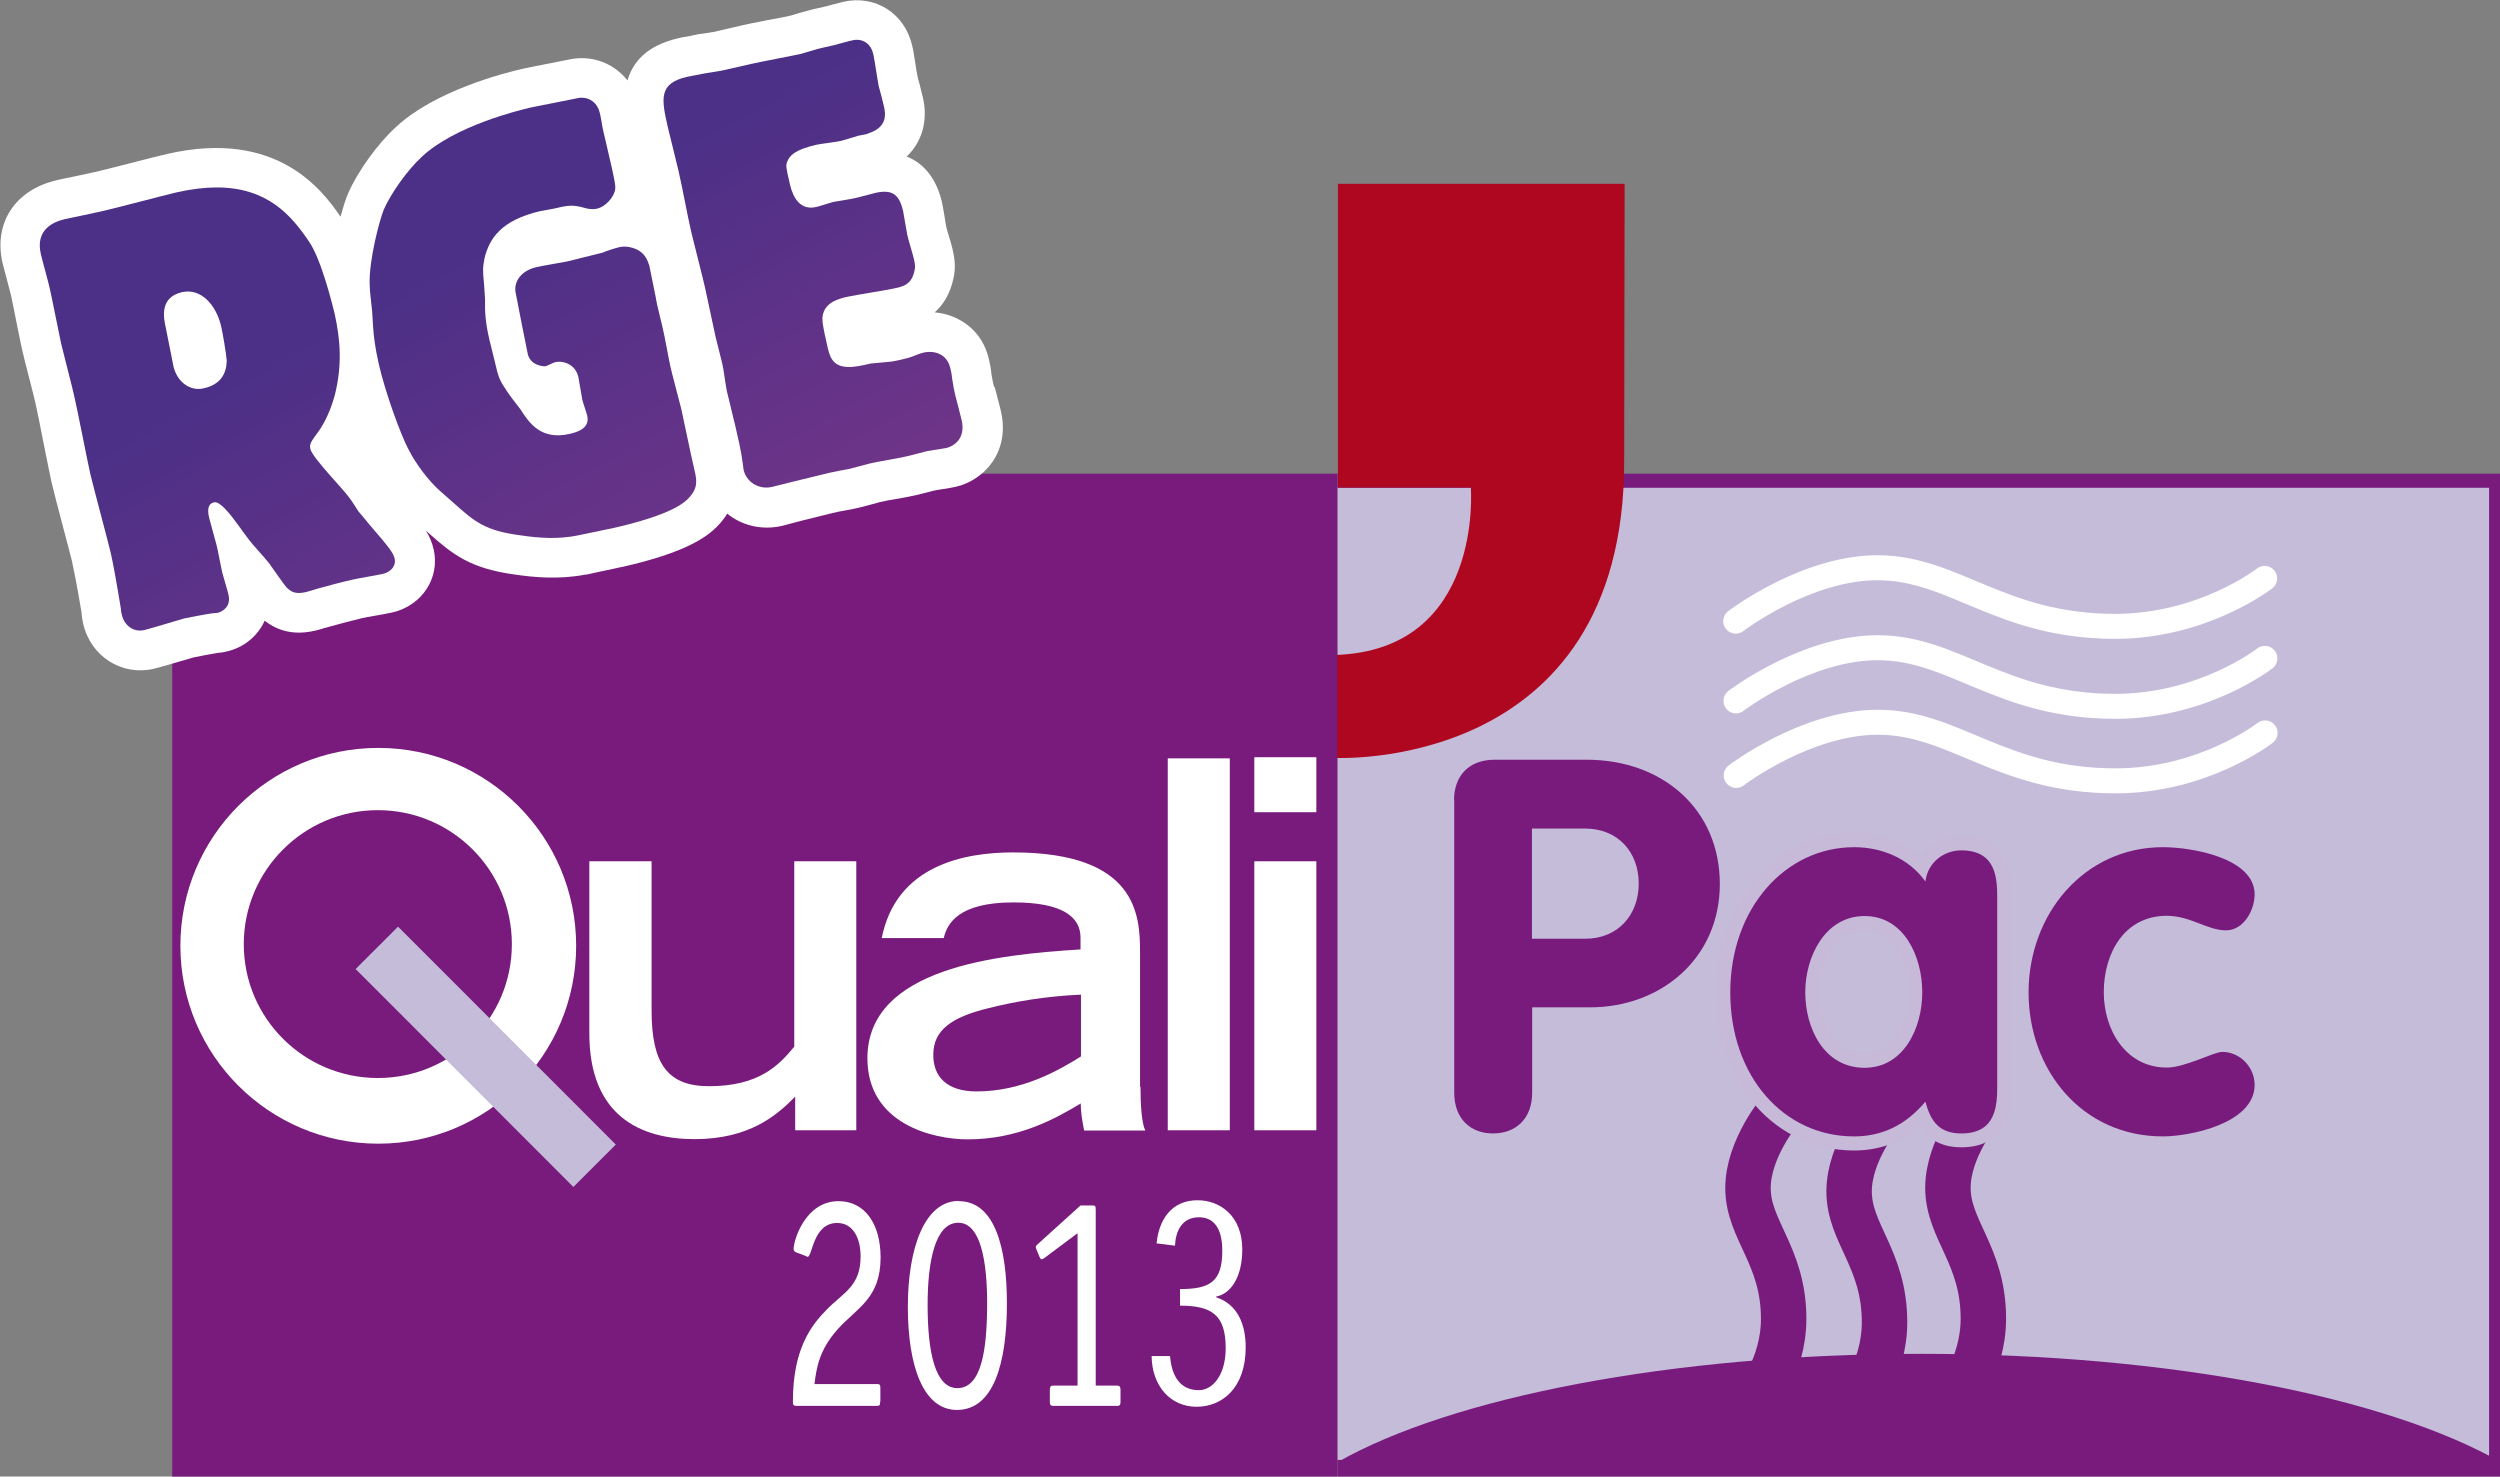 <?xml version="1.0" encoding="UTF-8"?>
<svg id="Calque_1" data-name="Calque 1" xmlns="http://www.w3.org/2000/svg" xmlns:xlink="http://www.w3.org/1999/xlink" viewBox="0 0 110.04 64.99">
  <rect x="0" y="0" width="110.04" height="64.99" fill="#808080" stroke="none"/>
  <defs>
    <style>
      .cls-1 {
        fill: #fff;
      }

      .cls-2 {
        fill: url(#Dégradé_sans_nom_2-2);
      }

      .cls-3 {
        fill: url(#Dégradé_sans_nom_2);
      }

      .cls-4 {
        fill: #af071f;
      }

      .cls-5 {
        fill: #c7b9d8;
      }

      .cls-6 {
        fill: #c5bcda;
      }

      .cls-7 {
        stroke: #fff;
        stroke-width: 1.1px;
      }

      .cls-7, .cls-8, .cls-9 {
        fill: none;
      }

      .cls-7, .cls-9 {
        stroke-linecap: round;
        stroke-linejoin: round;
      }

      .cls-10 {
        fill: url(#Dégradé_sans_nom_2-3);
      }

      .cls-9 {
        stroke: #781b7d;
        stroke-width: 2px;
      }

      .cls-11 {
        fill: #781b7d;
      }
    </style>
    <linearGradient id="Dégradé_sans_nom_2" data-name="Dégradé sans nom 2" x1="8.82" y1="17.62" x2="20.95" y2="40.45" gradientUnits="userSpaceOnUse">
      <stop offset="0" stop-color="#4c3087"/>
      <stop offset="1" stop-color="#803689"/>
    </linearGradient>
    <linearGradient id="Dégradé_sans_nom_2-2" data-name="Dégradé sans nom 2" x1="21.43" y1="10.92" x2="33.57" y2="33.74" xlink:href="#Dégradé_sans_nom_2"/>
    <linearGradient id="Dégradé_sans_nom_2-3" data-name="Dégradé sans nom 2" x1="32.21" y1="5.19" x2="44.34" y2="28.01" xlink:href="#Dégradé_sans_nom_2"/>
  </defs>
  <rect class="cls-11" x="58.87" y="20.85" width="51.31" height="44.14"/>
  <rect class="cls-6" x="58.87" y="21.47" width="50.69" height="42.79"/>
  <path class="cls-4" d="m58.89,8.09v13.37h5.85s.58,7.18-5.99,7.37l-.03,4.53s12.77.69,12.77-13.04l.02-12.23h-12.62"/>
  <rect class="cls-11" x="7.58" y="20.85" width="51.28" height="44.14"/>
  <path class="cls-1" d="m16.65,32.92c-4.81,0-8.71,3.9-8.71,8.71s3.9,8.71,8.71,8.71,8.71-3.9,8.71-8.71-3.9-8.71-8.71-8.71m-.02,14.53c-3.26,0-5.9-2.64-5.9-5.89s2.64-5.9,5.9-5.9,5.9,2.64,5.9,5.9-2.64,5.89-5.9,5.89"/>
  <rect class="cls-6" x="20.06" y="39.73" width="2.64" height="13.56" transform="translate(-26.62 28.73) rotate(-44.98)"/>
  <path class="cls-1" d="m37.69,49.75h-2.69v-1.48c-.82.84-2.03,1.87-4.43,1.87s-4.63-1.04-4.63-4.65v-7.58h2.74v6.57c0,2.34.7,3.33,2.53,3.33,2.18,0,3.06-.9,3.75-1.74v-8.16h2.73v11.84Z"/>
  <path class="cls-1" d="m50.2,47.84c0,.79.05,1.58.21,1.92h-2.69c-.08-.4-.15-.79-.15-1.19-1.1.66-2.73,1.58-4.98,1.58-1.5,0-4.41-.66-4.41-3.57,0-3.99,5.72-4.56,9.38-4.79v-.52c0-.91-.79-1.55-2.95-1.55-2.41,0-2.92.92-3.07,1.57h-2.73c.64-3.22,3.66-3.77,5.78-3.77,5.48,0,5.59,2.78,5.59,4.41v5.91Zm-2.62-4.06c-1.53.07-2.86.29-4.09.6-1.63.4-2.39.97-2.41,2.01-.02,1.01.61,1.65,1.9,1.65,1.99,0,3.58-.9,4.6-1.54v-2.71Z"/>
  <rect class="cls-1" x="51.4" y="33.38" width="2.73" height="16.37"/>
  <path class="cls-1" d="m55.21,33.33h2.73v2.42h-2.73v-2.42Zm0,4.58h2.73v11.84h-2.73v-11.84Z"/>
  <path class="cls-7" d="m76.42,34.13s3.07-2.34,6.24-2.34c3.38,0,5.4,2.58,10.46,2.58,3.88,0,6.58-2.11,6.58-2.11m-23.29-1.41s3.07-2.34,6.24-2.34c3.38,0,5.4,2.58,10.46,2.58,3.88,0,6.58-2.11,6.58-2.11m-23.29-1.64s3.07-2.35,6.24-2.35c3.38,0,5.4,2.58,10.46,2.58,3.88,0,6.58-2.11,6.58-2.11"/>
  <path class="cls-9" d="m87.16,48.85s-1.42,1.69-1.42,3.43c0,1.86,1.56,2.97,1.56,5.76,0,2.13-1.28,3.62-1.28,3.62m-3.21-12.65s-1.42,1.69-1.42,3.43c0,1.86,1.56,2.97,1.56,5.76,0,2.13-1.28,3.62-1.28,3.62m-3.3-12.96s-1.43,1.69-1.43,3.43c0,1.86,1.57,2.97,1.57,5.76,0,2.13-1.28,3.62-1.28,3.62"/>
  <path class="cls-11" d="m64,35.23c0-1.07.64-1.79,1.79-1.79h4.05c3.36,0,5.86,2.2,5.86,5.47s-2.59,5.43-5.72,5.43h-2.54v3.76c0,1.15-.73,1.79-1.72,1.79s-1.71-.64-1.71-1.79v-12.87Zm3.43,6.09h2.34c1.45,0,2.36-1.05,2.36-2.43s-.91-2.42-2.36-2.42h-2.34v4.85Z"/>
  <path class="cls-11" d="m81.61,50.33c-3.34,0-5.76-2.8-5.76-6.65s2.53-6.7,5.76-6.7c1.19,0,2.25.42,3.01,1.18.31-.62.96-1.05,1.71-1.05,1.89,0,1.89,1.67,1.89,2.47v8.15c0,.8,0,2.47-1.89,2.47-1,0-1.46-.52-1.71-1.11-.85.83-1.86,1.25-3.01,1.25m.46-9.71c-1.58,0-2.3,1.58-2.3,3.05s.72,3.01,2.3,3.01c1.47,0,2.23-1.51,2.23-3.01,0-1.23-.59-3.05-2.23-3.05"/>
  <path class="cls-5" d="m81.61,37.29c1.21,0,2.4.48,3.14,1.51.09-.8.77-1.37,1.58-1.37,1.58,0,1.58,1.31,1.58,2.15v8.15c0,.85,0,2.16-1.58,2.16-.96,0-1.35-.52-1.58-1.4-.85,1.01-1.88,1.53-3.14,1.53-3.09,0-5.45-2.63-5.45-6.34s2.43-6.39,5.45-6.39m.46,9.71c1.72,0,2.54-1.74,2.54-3.32s-.8-3.36-2.54-3.36-2.61,1.79-2.61,3.36.82,3.32,2.61,3.32m-.46-10.33c-3.41,0-6.07,3.08-6.07,7.01,0,1.93.61,3.7,1.72,4.97,1.12,1.29,2.67,1.99,4.35,1.99,1.1,0,2.07-.35,2.92-1.06.32.51.85.92,1.8.92,2.2,0,2.2-2.02,2.2-2.78v-8.15c0-.76,0-2.78-2.2-2.78-.72,0-1.37.34-1.78.88-.78-.65-1.81-1.01-2.94-1.01m.46,9.71c-1.57,0-1.98-1.76-1.98-2.69s.41-2.74,1.98-2.74c1.41,0,1.92,1.64,1.92,2.74s-.51,2.69-1.92,2.69"/>
  <path class="cls-11" d="m97.98,40.95c-.83,0-1.56-.64-2.61-.64-1.88,0-2.77,1.67-2.77,3.36s.99,3.32,2.77,3.32c.82,0,2.06-.69,2.45-.69.77,0,1.42.67,1.42,1.45,0,1.7-2.84,2.27-4.04,2.27-3.55,0-5.91-2.91-5.91-6.34s2.43-6.39,5.91-6.39c1.3,0,4.04.48,4.04,2.08,0,.69-.48,1.58-1.26,1.58"/>
  <path class="cls-11" d="m58.87,64.36c5-2.85,14.72-4.77,25.69-4.77s20.52,1.92,25.52,4.77"/>
  <path class="cls-1" d="m38.74,61.69c0,.16-.02.19-.14.19h-3.56c-.11,0-.14-.04-.14-.18,0-2.3.78-3.34,1.5-4.07.74-.75,1.48-1.02,1.48-2.33,0-.8-.33-1.47-1.03-1.47-1.07,0-1.09,1.49-1.3,1.49-.02,0-.05-.01-.07-.03l-.47-.18s-.08-.06-.08-.12c0-.41.52-2.12,1.98-2.12,1.15,0,1.85.99,1.85,2.48,0,1.81-1.04,2.21-1.89,3.16-.82.92-.93,1.7-1.02,2.41h2.76c.12,0,.14.04.14.19v.58Z"/>
  <path class="cls-1" d="m42.2,52.87c1.61,0,2.12,2.11,2.12,4.49,0,2.63-.58,4.7-2.2,4.7-1.49,0-2.16-1.95-2.16-4.54s.74-4.66,2.24-4.66m-1.37,4.58c0,2.11.34,3.66,1.31,3.66,1.04,0,1.31-1.61,1.31-3.74,0-1.75-.26-3.54-1.27-3.54s-1.35,1.67-1.35,3.62"/>
  <path class="cls-1" d="m49.32,61.72c0,.11-.04.16-.13.16h-2.85c-.09,0-.13-.05-.13-.16v-.56c0-.11.04-.17.13-.17h1.09v-6.71l-1.47,1.1s-.07.05-.11.05c-.03,0-.06-.03-.1-.12l-.12-.29s-.04-.1-.04-.14c0-.04.04-.07.09-.12l1.88-1.7h.53c.12,0,.14.03.14.2v7.73h.96c.09,0,.13.06.13.17v.56Z"/>
  <path class="cls-1" d="m50.91,54.72c.1-1.04.66-1.89,1.8-1.89.99,0,1.97.69,1.97,2.16,0,1.25-.52,1.96-1.15,2.08v.03c.99.33,1.3,1.26,1.3,2.2,0,1.81-1.05,2.62-2.16,2.62-1.18,0-1.97-.95-1.98-2.23h.81c.08.95.49,1.5,1.27,1.5.59,0,1.18-.64,1.18-1.85,0-1.46-.61-1.87-2.01-1.87v-.73c1.32,0,1.86-.32,1.86-1.69,0-1.05-.42-1.47-1.03-1.47-.76,0-1.03.64-1.05,1.25l-.81-.1Z"/>
  <g>
    <path class="cls-1" d="m43.75,17.02c-.03-.14-.08-.35-.11-.54-.02-.26-.07-.49-.11-.66-.29-1.29-1.33-1.98-2.39-2.07.36-.32.68-.79.83-1.51.11-.48.04-.9-.03-1.22-.02-.11-.1-.39-.18-.65-.05-.17-.1-.33-.11-.39-.02-.09-.05-.29-.08-.48-.04-.26-.09-.51-.11-.6-.23-1.01-.78-1.71-1.55-2.01.67-.64.95-1.57.71-2.61-.02-.09-.09-.34-.14-.56-.04-.13-.07-.25-.08-.29-.03-.11-.07-.38-.11-.64-.07-.44-.1-.64-.14-.78-.32-1.42-1.63-2.25-3.03-1.93-.07.02-.27.07-.47.12-.14.04-.28.08-.34.09l-.53.12c-.1.02-.36.1-.62.17-.15.04-.29.09-.33.1-.16.04-.61.13-1.06.21-.47.09-.92.18-1.08.22l-1.3.3c-.11.02-.38.06-.62.09l-.14.03c-.17.04-.34.07-.46.09-.13.02-.23.04-.3.06-1.41.32-2.02,1.06-2.25,1.86-.6-.76-1.59-1.15-2.62-.91-.15.03-.56.11-.96.19-.43.08-.85.17-1,.2-.89.2-3.93.99-5.62,2.58-.8.73-1.68,1.95-2.1,2.92-.09.2-.21.57-.33,1.02-.8-1.17-2.8-3.86-7.6-2.77-.28.06-.98.24-1.72.43-.6.15-1.28.33-1.48.37-.14.03-.52.11-.88.19-.35.07-.68.14-.8.17-1.84.42-2.8,1.88-2.4,3.64.03.12.12.46.21.8.07.28.15.55.17.66.04.19.15.71.25,1.23.11.53.21,1.06.26,1.24.04.19.17.7.3,1.2.11.45.23.88.26,1.04.06.25.22,1.06.36,1.78.16.78.29,1.46.35,1.71.07.31.27,1.07.48,1.87.17.65.37,1.39.42,1.61.07.32.2.96.42,2.25.01.21.05.39.07.49.33,1.44,1.69,2.31,3.1,1.99.17-.04.44-.12,1.03-.29.31-.09.61-.18.72-.21.24-.05.86-.17,1.01-.19l.13-.02c.08,0,.2-.02.35-.06.7-.16,1.34-.65,1.65-1.35.62.49,1.35.64,2.22.44.14-.03.27-.07.39-.11.03,0,.06-.02.08-.02l.14-.04c.23-.07,1.12-.3,1.45-.38.1-.02.34-.07.59-.11.31-.06.63-.11.74-.14,1.31-.3,2.11-1.51,1.83-2.77-.07-.3-.17-.55-.34-.83.04.03.07.06.11.1,1.08.96,1.84,1.56,3.8,1.83.83.12,1.93.23,3.12,0h.05c.1-.03.78-.17,1.2-.26.21-.05.37-.08.38-.08,2.77-.63,3.68-1.3,4.15-1.77.19-.19.33-.38.45-.57.64.52,1.51.74,2.4.54.08-.02.31-.08.53-.14.18-.05.35-.09.42-.11.12-.03.47-.11.81-.2.32-.08.64-.16.75-.18.06-.01.22-.04.38-.07.21-.04.42-.08.49-.1.09-.02.32-.08.54-.14.16-.04.31-.08.36-.1.24-.06.48-.1.72-.14.28-.05.58-.1.89-.17.09-.02.31-.08.52-.13.14-.04.28-.07.31-.08.07-.01.21-.04.36-.06.24-.04.49-.08.57-.1,1.27-.29,2.4-1.55,2-3.31-.02-.1-.09-.37-.16-.63-.05-.2-.1-.39-.12-.46"/>
    <path class="cls-3" d="m17.37,24.58c-.06-.22-.15-.39-1.16-1.55-.14-.18-.29-.35-.44-.53-.12-.19-.25-.4-.4-.6-.24-.35-1.63-1.76-1.71-2.14-.05-.21.05-.34.25-.62.56-.72.77-1.56.83-1.76.33-1.33.24-2.43-.01-3.57-.07-.28-.57-2.37-1.13-3.18-.78-1.16-1.84-2.38-4.06-2.38-.53,0-1.12.07-1.78.22-.51.12-2.75.71-3.2.81-.28.07-1.45.31-1.68.36-.81.18-1.29.67-1.08,1.55.05.23.33,1.23.38,1.46.09.38.43,2.11.51,2.47.08.35.49,1.91.56,2.24.13.53.61,3,.72,3.48.13.56.78,2.97.9,3.48.1.43.24,1.19.45,2.47,0,.09.02.19.04.26.1.46.5.8,1,.68.26-.06,1.53-.45,1.75-.51.26-.05.97-.19,1.2-.22.11-.02.19-.01.29-.03.15-.04.58-.24.46-.78-.03-.15-.25-.87-.28-1-.04-.17-.18-.89-.21-1.04-.05-.23-.33-1.21-.37-1.38-.03-.15-.13-.58.22-.66.26-.06.7.5,1.1,1.05.11.16.23.32.35.48.3.41.68.78.98,1.16.11.16.63.9.74,1.03.21.22.4.34.88.23.17-.04.32-.1.47-.14.3-.09,1.26-.34,1.59-.41.2-.05,1.12-.2,1.32-.25.38-.09.59-.37.52-.68Zm-8.4-7.49c-.08.02-.16.03-.23.03-.59,0-.99-.5-1.1-.97-.06-.28-.3-1.54-.35-1.76-.09-.41-.27-1.3.72-1.53.86-.19,1.52.59,1.73,1.53.06.25.23,1.25.24,1.49-.01.56-.27,1.05-1.01,1.21Z"/>
    <path class="cls-8" d="m17.37,24.58c-.06-.22-.15-.39-1.16-1.55-.14-.18-.29-.35-.44-.53-.12-.19-.25-.4-.4-.6-.24-.35-1.63-1.76-1.71-2.14-.05-.21.05-.34.25-.62.56-.72.77-1.56.83-1.76.33-1.33.24-2.43-.01-3.57-.07-.28-.57-2.37-1.13-3.18-.78-1.16-1.84-2.38-4.06-2.38-.53,0-1.12.07-1.78.22-.51.12-2.75.71-3.2.81-.28.07-1.45.31-1.68.36-.81.18-1.29.67-1.08,1.55.05.23.33,1.23.38,1.46.09.38.43,2.11.51,2.47.08.35.49,1.91.56,2.24.13.53.61,3,.72,3.48.13.56.78,2.97.9,3.48.1.43.24,1.19.45,2.47,0,.09.02.19.04.26.1.46.5.8,1,.68.26-.06,1.53-.45,1.75-.51.26-.05.97-.19,1.2-.22.11-.02.19-.01.29-.03.15-.04.58-.24.46-.78-.03-.15-.25-.87-.28-1-.04-.17-.18-.89-.21-1.04-.05-.23-.33-1.21-.37-1.38-.03-.15-.13-.58.22-.66.26-.06.7.5,1.1,1.05.11.16.23.32.35.48.3.41.68.78.98,1.16.11.16.63.9.74,1.03.21.22.4.34.88.23.17-.04.32-.1.47-.14.3-.09,1.26-.34,1.59-.41.2-.05,1.12-.2,1.32-.25.38-.09.59-.37.52-.68Zm-8.4-7.49c-.08.02-.16.03-.23.03-.59,0-.99-.5-1.1-.97-.06-.28-.3-1.54-.35-1.76-.09-.41-.27-1.3.72-1.53.86-.19,1.52.59,1.73,1.53.06.25.23,1.25.24,1.49-.01.56-.27,1.05-1.01,1.21Z"/>
    <path class="cls-2" d="m30.28,21.96c-.65.66-2.57,1.12-3.28,1.28-.03.01-1.45.3-1.58.33-.84.17-1.68.12-2.53-.01-1.54-.2-2-.6-2.91-1.41-.19-.17-.39-.34-.6-.53-.5-.44-1.06-1.17-1.4-1.84-.32-.59-1.02-2.48-1.31-3.77-.15-.66-.22-1.18-.25-1.65-.02-.21-.02-.45-.04-.66-.04-.42-.1-.8-.11-1.2-.03-1.06.44-2.84.63-3.29.3-.68,1.02-1.72,1.68-2.32,1.43-1.34,4.25-2.04,4.84-2.17.27-.06,1.65-.32,1.96-.39.07-.02.15-.03.22-.03.37,0,.7.23.8.67.03.1.11.56.13.69l.41,1.77c.08.38.16.71.14.88-.04.38-.45.79-.78.87-.13.03-.26.03-.4.01-.14-.02-.31-.09-.48-.11-.3-.06-.61,0-.89.07-.25.06-.48.09-.74.14-1.77.41-2.25,1.24-2.46,2.06-.08.44-.09.52-.02,1.2.02.21.02.42.04.63-.01.54.01.98.19,1.77.04.18.27,1.06.31,1.26.06.25.11.48.36.85.2.33.46.64.7.96.4.63.92,1.36,2.16,1.08.25-.06.91-.21.78-.79-.03-.13-.2-.62-.22-.72-.03-.16-.14-.82-.17-.98-.15-.66-.78-.73-1.01-.67-.07.01-.36.16-.43.18-.11.02-.68-.04-.79-.54-.03-.13-.53-2.65-.54-2.73-.07-.52.31-.95.92-1.09.2-.05,1.15-.21,1.35-.25.33-.08,1.29-.32,1.57-.39.09-.05.59-.21.69-.23.15-.04.33-.05.5-.01.67.14.78.59.86.81.04.21.24,1.2.29,1.43.02.21.27,1.16.31,1.37.06.22.27,1.4.33,1.65.06.28.41,1.59.48,1.87.06.27.35,1.67.42,1.98l.16.71c.12.5.14.82-.29,1.26Z"/>
    <path class="cls-8" d="m25.6,4.3c.37,0,.7.23.8.67.03.1.11.56.13.69l.41,1.77c.08.38.16.71.14.88-.04.38-.45.79-.78.87-.13.03-.26.03-.4.01s-.31-.09-.48-.11c-.3-.06-.61.01-.89.07-.25.06-.48.09-.74.14-1.77.41-2.25,1.24-2.46,2.06-.08.44-.09.52-.02,1.2.02.21.02.42.04.63-.01.54.01.98.19,1.77.04.18.27,1.06.31,1.26.06.25.11.48.36.85.2.33.46.64.7.96.4.63.92,1.36,2.16,1.08.25-.06.91-.21.78-.79-.03-.13-.2-.62-.22-.72-.03-.16-.14-.82-.17-.98-.15-.66-.78-.73-1.01-.67-.07.01-.36.16-.43.18-.11.02-.68-.04-.79-.54-.03-.13-.53-2.65-.54-2.73-.07-.52.31-.95.92-1.09.2-.05,1.15-.21,1.35-.25.33-.08,1.29-.32,1.57-.39.09-.05.59-.21.69-.23.15-.04.33-.05.5-.01.67.14.78.59.86.81.04.21.24,1.2.29,1.43.02.21.27,1.16.31,1.37.06.22.27,1.4.33,1.65.06.28.41,1.59.48,1.87.06.27.35,1.67.42,1.98l.16.71c.12.5.14.82-.29,1.26-.65.66-2.57,1.12-3.28,1.28-.03.01-1.45.3-1.58.33-.84.17-1.68.12-2.53-.01-1.54-.2-2-.6-2.91-1.41-.19-.17-.39-.34-.6-.53-.5-.44-1.06-1.17-1.4-1.84-.32-.59-1.02-2.48-1.31-3.77-.15-.66-.22-1.18-.25-1.65-.02-.21-.02-.45-.04-.66-.04-.42-.1-.8-.11-1.2-.03-1.06.44-2.84.63-3.29.3-.68,1.02-1.72,1.68-2.32,1.43-1.34,4.25-2.04,4.84-2.17.27-.06,1.65-.32,1.96-.39.07-.02.15-.03.22-.03Z"/>
    <path class="cls-10" d="m41.65,19.72c-.13.03-.78.12-.9.15-.13.03-.7.19-.86.22-.53.12-1.07.19-1.6.31-.13.03-.76.2-.91.24-.13.02-.74.14-.87.17-.23.05-1.33.33-1.56.38-.15.03-.81.21-.96.24-.6.14-1.14-.22-1.26-.75-.02-.1-.02-.21-.04-.31-.07-.54-.22-1.17-.32-1.6-.05-.23-.33-1.34-.38-1.57-.04-.17-.15-1.03-.2-1.2-.04-.18-.25-.99-.29-1.16-.07-.31-.39-1.83-.47-2.19-.07-.33-.51-2.04-.6-2.42-.2-.88-.36-1.81-.56-2.69-.06-.28-.4-1.62-.47-1.92-.28-1.24-.44-1.95.85-2.24.13-.03.44-.08.77-.15.31-.05.64-.1.74-.12l1.32-.3c.3-.07,1.81-.36,2.14-.43.12-.03.79-.24.95-.27l.53-.12c.13-.03.68-.19.8-.21.08-.02.14-.03.21-.03.36,0,.64.23.73.64.05.2.19,1.18.24,1.41.03.1.19.7.22.85.09.36.17.95-.68,1.22-.07.05-.35.08-.43.1-.1.03-.64.2-.77.23-.15.04-.9.13-1.08.17-.96.22-1.19.48-1.29.75-.07.17-.05.25.11.95.06.26.28,1.25,1.17,1.04.1-.02.62-.19.74-.22.16-.03.88-.14,1.05-.19.11-.02.68-.18.81-.21.76-.17,1.05.08,1.22.79.03.15.15.9.19,1.08.03.15.25.87.29,1.05.05.23.06.36.03.47-.12.64-.5.73-.88.81-.28.07-1.77.3-2.07.37-.41.09-.94.24-1.08.75-.08.26.01.64.17,1.35.11.51.22.96.89.99.3.02.7-.07,1.03-.15.26-.03.52-.04.76-.07.18-.01.36-.05.54-.09.2-.05.4-.09.57-.16s.32-.13.5-.17c.33-.07.98-.01,1.14.7.04.15.07.31.08.46.04.29.1.57.14.74.04.16.24.91.28,1.09.19.83-.38,1.15-.68,1.22Z"/>
    <path class="cls-8" d="m37.71,1.75c.36,0,.64.23.73.64.05.2.19,1.18.24,1.41.03.1.19.7.22.85.09.36.17.95-.68,1.22-.07.05-.35.08-.43.1-.1.03-.64.2-.77.23-.15.04-.9.13-1.08.17-.96.22-1.19.48-1.29.75-.07.17-.05.25.11.95.06.26.28,1.25,1.17,1.04.1-.02.62-.19.74-.22.16-.03.88-.14,1.05-.19.11-.02.68-.18.81-.21.76-.17,1.05.08,1.22.79.03.15.15.9.19,1.08.03.15.25.87.29,1.05.05.23.06.36.03.47-.12.64-.5.73-.88.81-.28.07-1.77.3-2.07.37-.41.09-.94.24-1.08.75-.08.26.01.64.17,1.35.11.51.22.96.89.99.3.02.7-.07,1.03-.15.26-.03.52-.04.76-.07.18-.01.36-.05.54-.09.2-.05.4-.09.57-.16s.32-.13.5-.17c.33-.07.98-.01,1.14.7.04.15.07.31.08.46.04.29.1.57.14.74.04.16.24.91.28,1.09.19.83-.38,1.15-.68,1.22-.13.03-.78.12-.9.15-.13.03-.7.19-.86.22-.53.12-1.07.19-1.6.31-.13.03-.76.2-.91.24-.13.02-.74.14-.87.17-.23.05-1.33.33-1.56.38-.15.03-.81.21-.96.24-.6.14-1.14-.22-1.26-.75-.02-.1-.02-.21-.04-.31-.07-.54-.22-1.17-.32-1.6-.05-.23-.33-1.34-.38-1.57-.04-.17-.15-1.03-.2-1.2-.04-.18-.25-.99-.29-1.16-.07-.31-.39-1.83-.47-2.19-.07-.33-.51-2.04-.6-2.42-.2-.88-.36-1.81-.56-2.69-.06-.28-.4-1.62-.47-1.92-.28-1.24-.44-1.95.85-2.24.13-.03.44-.08.77-.15.31-.05.64-.1.74-.12l1.32-.3c.3-.07,1.81-.36,2.14-.43.12-.03.79-.24.95-.27l.53-.12c.13-.03.68-.19.8-.21.08-.02.14-.03.21-.03Z"/>
  </g>
</svg>